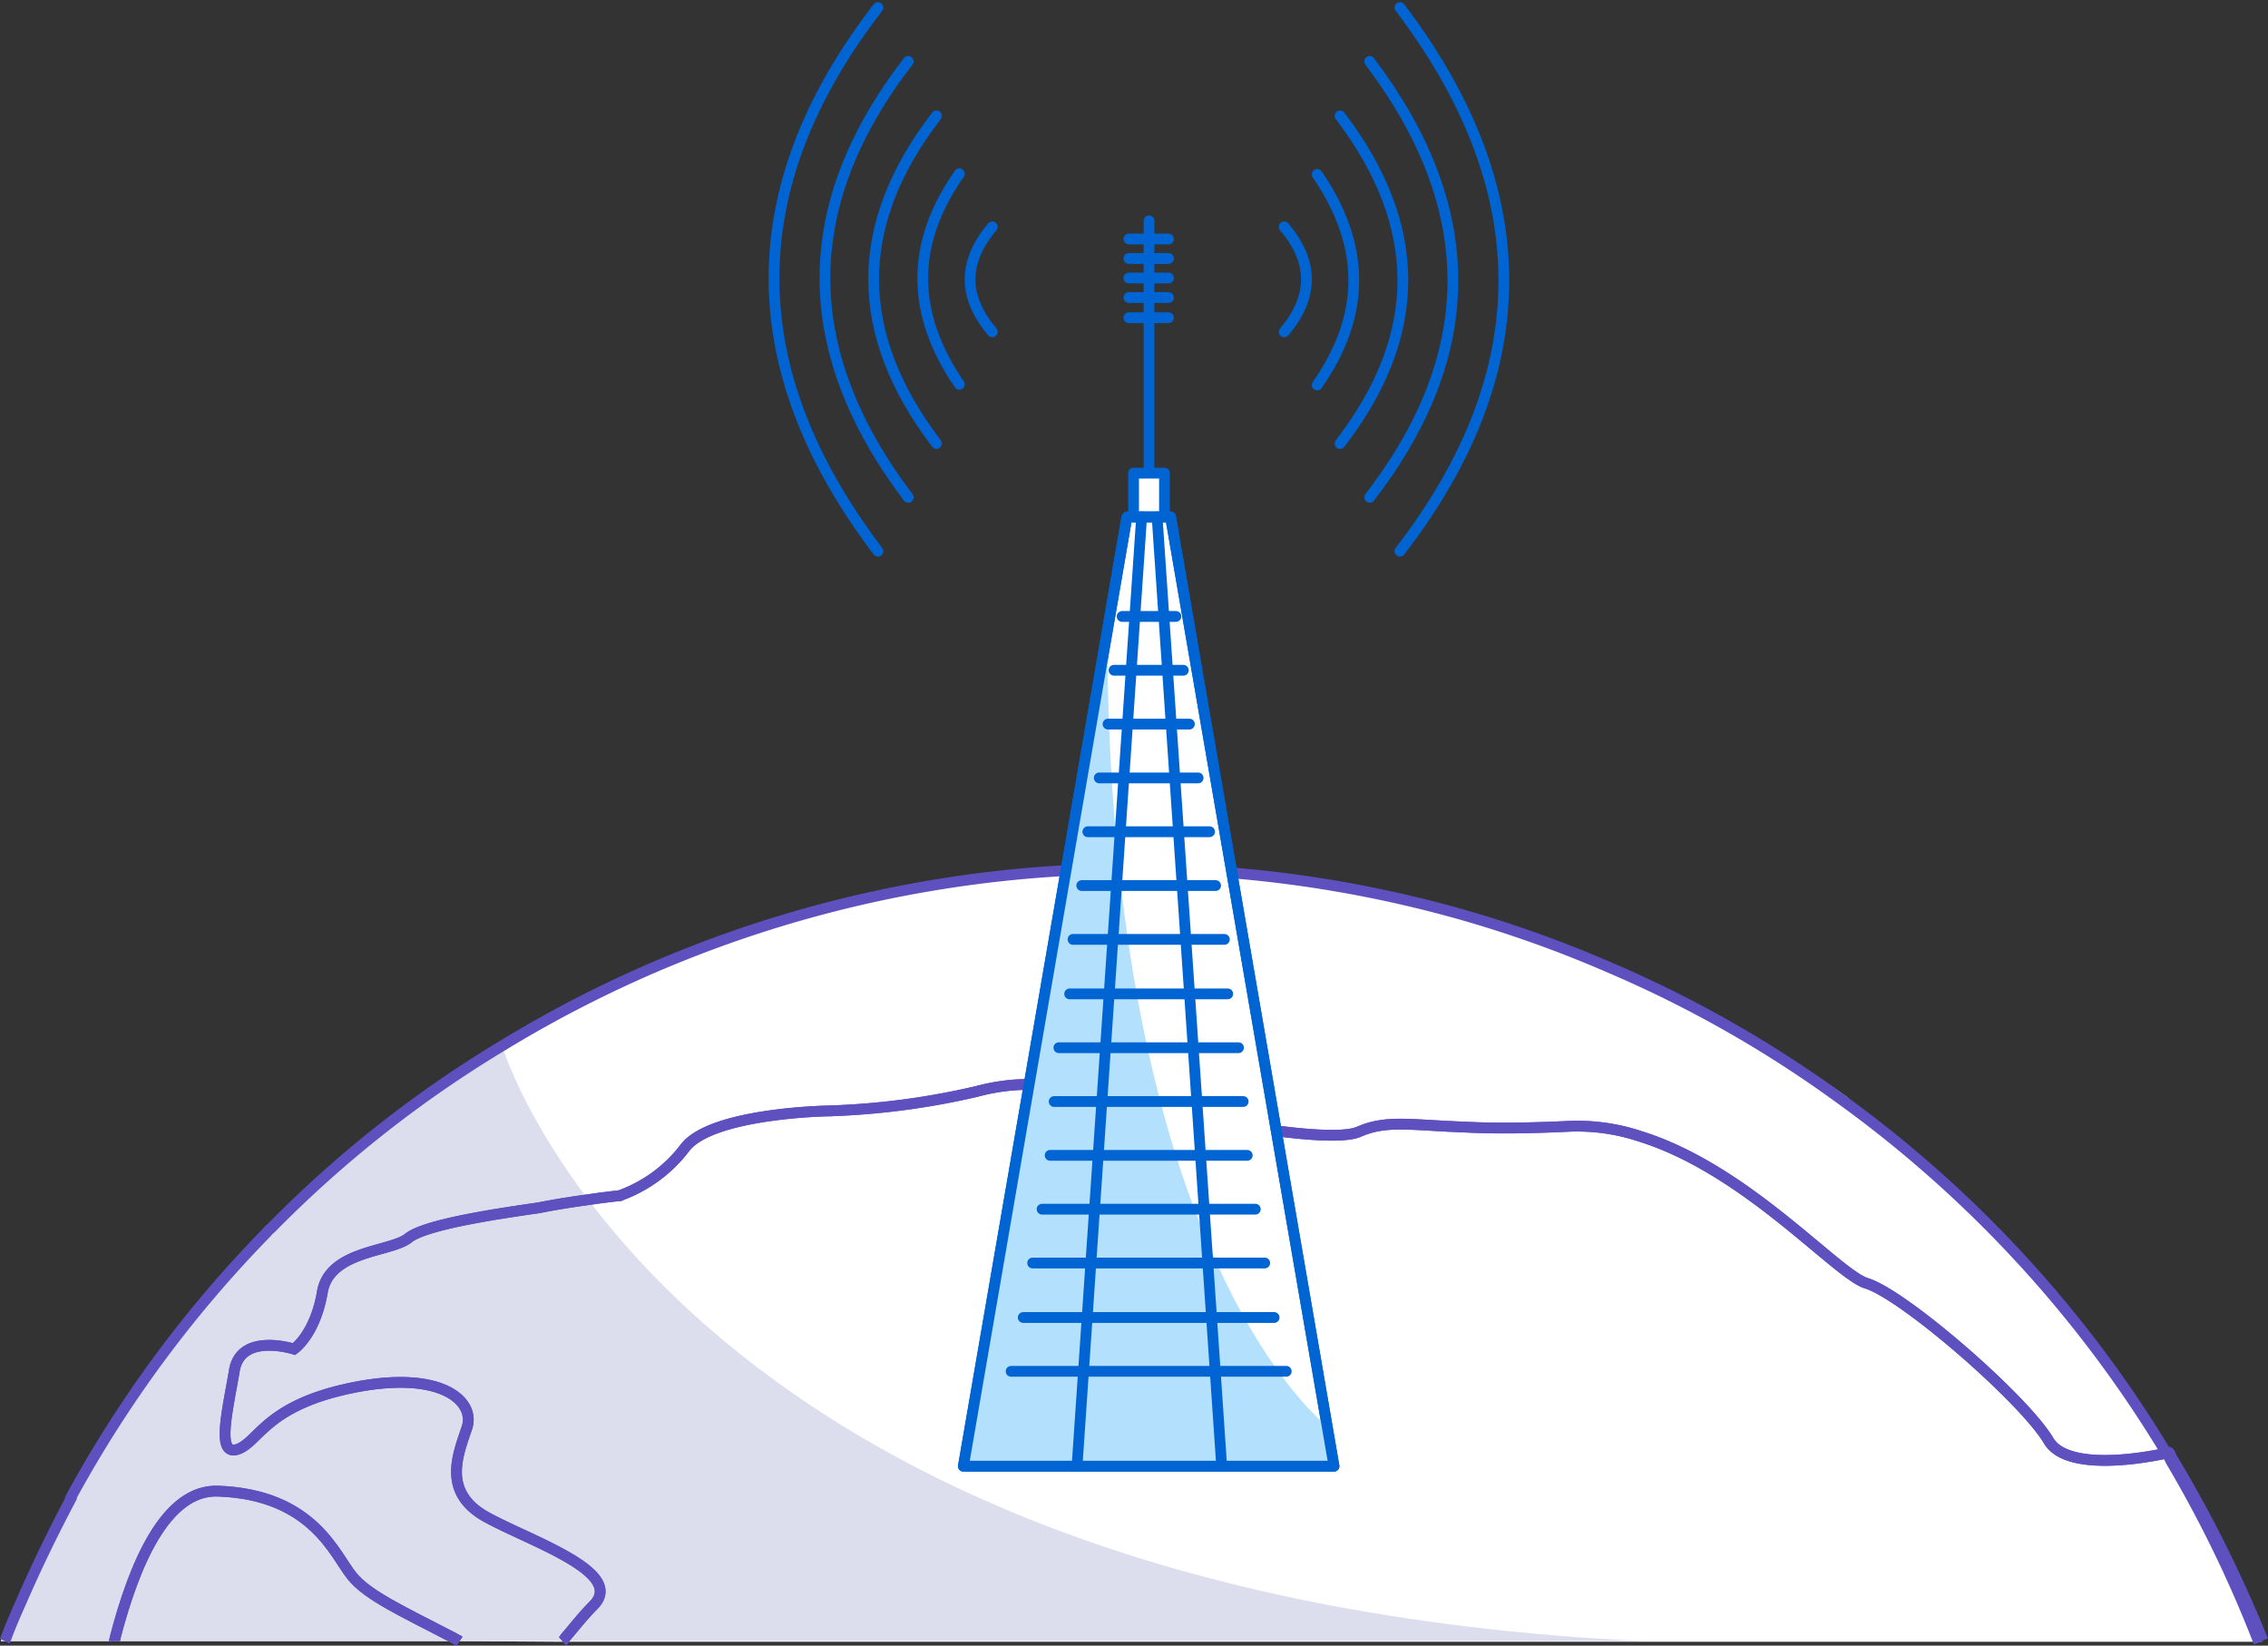 <svg xmlns="http://www.w3.org/2000/svg" width="210.407" height="152.635" viewBox="0 0 210.407 152.635"><rect x="0" y="0" width="210.407" height="152.635" fill="#333333" stroke="none"/><g id="connectivity" transform="translate(0.073 0.701)"><g id="world" transform="translate(0 79.69)"><g id="white"><path id="Path_157" data-name="Path 157" d="M42.622,208.727H0c.062-.125.062-.187.125-.312.5-1.248,1.061-2.559,1.56-3.807.062-.062.062-.187.125-.312A112.63,112.63,0,0,1,31.327,164.42a.218.218,0,0,1,.125-.062,104.957,104.957,0,0,1,10.671-8.175h.062A112.5,112.5,0,0,1,105.338,136.9c47.926,0,87.928,29.829,104.4,71.89H52.108" transform="translate(0 -136.9)" fill="#fff"></path></g><g id="white_1_" transform="translate(132.983 4.181)"><path id="white_2_" d="M215.6,143.6a115.417,115.417,0,0,1,35.945,17.286s-12.918-2.309-17.785,2.122-12.106,14.852-17.972,0C209.854,148.031,215.6,143.6,215.6,143.6Z" transform="translate(-213.099 -143.6)" fill="#fff"></path></g><g id="shade-2" transform="translate(0 16.6)"><g id="shade-2_1_"><path id="Path_158" data-name="Path 158" d="M46.491,163.5s15.289,50.859,105.775,55.228H0S14.665,181.535,46.491,163.5Z" transform="translate(0 -163.5)" fill="#dcdeee"></path></g></g><g id="stroke-2" transform="translate(0.374 0.176)"><path id="Path_159" data-name="Path 159" d="M83.5,252" transform="translate(-31.767 -180.349)" fill="none" stroke="#5e50bf" stroke-miterlimit="10" stroke-width="1"></path><path id="Path_160" data-name="Path 160" d="M.6,208.833c.062-.125.062-.187.125-.312.437-1.186.936-2.309,1.435-3.432,1.435-3.307,3-6.49,4.618-9.548v-.125a111.016,111.016,0,0,1,18.1-24.462,2.883,2.883,0,0,1,.437-.437,108.456,108.456,0,0,1,21.342-16.849,112.213,112.213,0,0,1,88.864-12.294,110.152,110.152,0,0,1,13.979,4.992,108.713,108.713,0,0,1,21.4,12.169,111.388,111.388,0,0,1,30.328,33.012,2.53,2.53,0,0,1,.312.562,113.384,113.384,0,0,1,8.175,16.849" transform="translate(-0.6 -137.182)" fill="none" stroke="#5e50bf" stroke-miterlimit="10" stroke-width="1"></path><path id="Path_161" data-name="Path 161" d="M68.3,252" transform="translate(-26.052 -180.349)" fill="none" stroke="#5e50bf" stroke-miterlimit="10" stroke-width="1"></path></g><g id="stroke-2_2_" transform="translate(10.546 20.195)"><path id="Path_162" data-name="Path 162" d="M16.9,243.614c0-.125.062-.187.062-.312,1.747-6.74,4.68-13.791,9.548-13.6,8.8.312,10.8,5.866,12.418,7.863,1.435,1.81,4.743,3.307,9.423,5.741.187.125.374.187.562.312" transform="translate(-16.9 -191.981)" fill="none" stroke="#5e50bf" stroke-miterlimit="10" stroke-width="1"></path><path id="Path_163" data-name="Path 163" d="M64.647,220.894a1.1,1.1,0,0,0,.25-.312c.811-.936,1.623-2,2.621-3,3.12-3.12-6.178-6.053-10.109-8.3-3.931-2.309-2.434-5.741-1.623-8.175s-2.309-5.367-10.484-3.744-8.8,5.055-10.8,5.741c-1.935.624-1-3.245-.312-7.176.5-3.744,5.554-2.122,5.554-2.122s1.935-1.311,2.621-5.242c.624-3.931,6.365-3.744,7.988-5.055s8.674-2.309,12.106-2.808c1.56-.312,3.183-.562,4.556-.749,1.685-.25,2.933-.374,2.933-.374A13.209,13.209,0,0,0,76,175.151c2.434-3.245,13.23-3.432,13.23-3.432a69.8,69.8,0,0,0,13.854-1.81c6.053-1.623,10.109.312,10.109.312s21.529,5.055,25.336,3.432c2.559-1.123,4.743-.624,9.86-.437,2.371.125,5.429.125,9.423-.062a18.467,18.467,0,0,1,6.864.936c9.8,3.058,18.1,12.668,20.905,13.6,3.432,1,14.727,10.8,16.974,14.665,1.56,2.5,7.426,1.872,11.108,1.061.187-.062.187.562.312.562a114.355,114.355,0,0,1,8.362,16.849" transform="translate(-23.086 -169.261)" fill="none" stroke="#5e50bf" stroke-miterlimit="10" stroke-width="1"></path></g><g id="stroke-2_24_" transform="translate(10.546 20.195)"><path id="Path_164" data-name="Path 164" d="M16.9,243.614c0-.125.062-.187.062-.312,1.747-6.74,4.68-13.791,9.548-13.6,8.8.312,10.8,5.866,12.418,7.863,1.435,1.81,4.743,3.307,9.423,5.741.187.125.374.187.562.312" transform="translate(-16.9 -191.981)" fill="none" stroke="#5e50bf" stroke-miterlimit="10" stroke-width="1"></path><path id="Path_165" data-name="Path 165" d="M64.647,220.894a1.1,1.1,0,0,0,.25-.312c.811-.936,1.623-2,2.621-3,3.12-3.12-6.178-6.053-10.109-8.3-3.931-2.309-2.434-5.741-1.623-8.175s-2.309-5.367-10.484-3.744-8.8,5.055-10.8,5.741c-1.935.624-1-3.245-.312-7.176.5-3.744,5.554-2.122,5.554-2.122s1.935-1.311,2.621-5.242c.624-3.931,6.365-3.744,7.988-5.055s8.674-2.309,12.106-2.808c1.56-.312,3.183-.562,4.556-.749,1.685-.25,2.933-.374,2.933-.374A13.209,13.209,0,0,0,76,175.151c2.434-3.245,13.23-3.432,13.23-3.432a69.8,69.8,0,0,0,13.854-1.81c6.053-1.623,10.109.312,10.109.312s21.529,5.055,25.336,3.432c2.559-1.123,4.743-.624,9.86-.437,2.371.125,5.429.125,9.423-.062a18.467,18.467,0,0,1,6.864.936c9.8,3.058,18.1,12.668,20.905,13.6,3.432,1,14.727,10.8,16.974,14.665,1.56,2.5,7.426,1.872,11.108,1.061h0a122.716,122.716,0,0,1,8.737,17.411" transform="translate(-23.086 -169.261)" fill="none" stroke="#5e50bf" stroke-miterlimit="10" stroke-width="1"></path></g></g><g id="network" transform="translate(71.734 0)"><g id="stroke-1" transform="translate(34.79 19.782)"><line id="stroke-1_89_" y1="30.516" fill="none" stroke="#0064d2" stroke-linecap="round" stroke-linejoin="round" stroke-width="1"></line></g><g id="stroke-1_20_" transform="translate(32.918 21.467)"><line id="stroke-1_29_" x2="3.682" fill="none" stroke="#0064d2" stroke-linecap="round" stroke-linejoin="round" stroke-width="1"></line></g><g id="stroke-1_23_" transform="translate(32.918 23.277)"><line id="stroke-1_87_" x2="3.682" fill="none" stroke="#0064d2" stroke-linecap="round" stroke-linejoin="round" stroke-width="1"></line></g><g id="stroke-1_24_" transform="translate(32.918 25.087)"><line id="stroke-1_27_" x2="3.682" fill="none" stroke="#0064d2" stroke-linecap="round" stroke-linejoin="round" stroke-width="1"></line></g><g id="stroke-1_26_" transform="translate(32.918 26.896)"><line id="stroke-1_84_" x2="3.682" fill="none" stroke="#0064d2" stroke-linecap="round" stroke-linejoin="round" stroke-width="1"></line></g><g id="stroke-1_30_" transform="translate(32.918 28.768)"><line id="stroke-1_25_" x2="3.682" fill="none" stroke="#0064d2" stroke-linecap="round" stroke-linejoin="round" stroke-width="1"></line></g><g id="stroke-1_32_" transform="translate(17.567 47.24)"><path id="stroke-1_81_" d="M158.264,84.962,143.1,172.952h34.385L162.321,84.9h-3.994Z" transform="translate(-143.1 -84.9)" fill="#fff" stroke="#0064d2" stroke-linecap="round" stroke-linejoin="round" stroke-width="1"></path></g><g id="shade-1_1_" transform="translate(17.567 57.225)"><path id="shade-1" d="M176.736,175.161S156.33,159.5,156.455,100.9L143.1,178.968h34.26Z" transform="translate(-143.1 -100.9)" fill="#b3e0fd"></path></g><g id="stroke-1_33_" transform="translate(33.355 43.184)"><rect id="stroke-1_80_" width="2.871" height="4.056" fill="#fff" stroke="#0064d2" stroke-linecap="round" stroke-linejoin="round" stroke-width="1"></rect></g><g id="stroke-1_34_" transform="translate(28.113 47.24)"><line id="stroke-1_21_" x1="5.991" y2="88.052" fill="none" stroke="#0064d2" stroke-linecap="round" stroke-linejoin="round" stroke-width="1"></line></g><g id="stroke-1_35_" transform="translate(35.539 47.24)"><line id="stroke-1_76_" x2="5.991" y2="88.052" fill="none" stroke="#0064d2" stroke-linecap="round" stroke-linejoin="round" stroke-width="1"></line></g><g id="stroke-1_37_" transform="translate(21.998 126.493)"><line id="stroke-1_73_" x2="25.523" fill="none" stroke="#0064d2" stroke-linecap="round" stroke-linejoin="round" stroke-width="1"></line></g><g id="stroke-1_38_" transform="translate(23.121 121.501)"><line id="stroke-1_17_" x2="23.277" fill="none" stroke="#0064d2" stroke-linecap="round" stroke-linejoin="round" stroke-width="1"></line></g><g id="stroke-1_39_" transform="translate(23.994 116.446)"><line id="stroke-1_70_" x2="21.529" fill="none" stroke="#0064d2" stroke-linecap="round" stroke-linejoin="round" stroke-width="1"></line></g><g id="stroke-1_40_" transform="translate(24.868 111.454)"><line id="stroke-1_15_" x2="19.782" fill="none" stroke="#0064d2" stroke-linecap="round" stroke-linejoin="round" stroke-width="1"></line></g><g id="stroke-1_41_" transform="translate(25.617 106.462)"><line id="stroke-1_67_" x2="18.284" fill="none" stroke="#0064d2" stroke-linecap="round" stroke-linejoin="round" stroke-width="1"></line></g><g id="stroke-1_42_" transform="translate(25.991 101.469)"><line id="stroke-1_13_" x2="17.536" fill="none" stroke="#0064d2" stroke-linecap="round" stroke-linejoin="round" stroke-width="1"></line></g><g id="stroke-1_43_" transform="translate(26.428 96.477)"><line id="stroke-1_64_" x2="16.662" fill="none" stroke="#0064d2" stroke-linecap="round" stroke-linejoin="round" stroke-width="1"></line></g><g id="stroke-1_44_" transform="translate(27.427 91.485)"><line id="stroke-1_11_" x2="14.665" fill="none" stroke="#0064d2" stroke-linecap="round" stroke-linejoin="round" stroke-width="1"></line></g><g id="stroke-1_45_" transform="translate(27.739 86.43)"><line id="stroke-1_61_" x2="14.041" fill="none" stroke="#0064d2" stroke-linecap="round" stroke-linejoin="round" stroke-width="1"></line></g><g id="stroke-1_46_" transform="translate(28.55 81.438)"><line id="stroke-1_9_" x2="12.418" fill="none" stroke="#0064d2" stroke-linecap="round" stroke-linejoin="round" stroke-width="1"></line></g><g id="stroke-1_47_" transform="translate(29.112 76.445)"><line id="stroke-1_28_" x2="11.295" fill="none" stroke="#0064d2" stroke-linecap="round" stroke-linejoin="round" stroke-width="1"></line></g><g id="stroke-1_48_" transform="translate(30.173 71.453)"><line id="stroke-1_7_" x2="9.173" fill="none" stroke="#0064d2" stroke-linecap="round" stroke-linejoin="round" stroke-width="1"></line></g><g id="stroke-1_49_" transform="translate(30.984 66.461)"><line id="stroke-1_22_" x2="7.551" fill="none" stroke="#0064d2" stroke-linecap="round" stroke-linejoin="round" stroke-width="1"></line></g><g id="stroke-1_50_" transform="translate(31.545 61.468)"><line id="stroke-1_5_" x2="6.428" fill="none" stroke="#0064d2" stroke-linecap="round" stroke-linejoin="round" stroke-width="1"></line></g><g id="stroke-1_51_" transform="translate(32.294 56.476)"><line id="stroke-1_16_" x2="4.992" fill="none" stroke="#0064d2" stroke-linecap="round" stroke-linejoin="round" stroke-width="1"></line></g><g id="stroke-1_52_" transform="translate(17.567 47.24)"><path id="stroke-1_3_" d="M158.264,84.962,143.1,172.952h34.385L162.321,84.9h-3.994Z" transform="translate(-143.1 -84.9)" fill="none" stroke="#0064d2" stroke-linecap="round" stroke-linejoin="round" stroke-width="1"></path></g><g id="stroke-1_53_" transform="translate(18.191 20.344)"><path id="stroke-1_10_" d="M146.159,51.535q-4.119-4.868,0-9.735" transform="translate(-144.1 -41.8)" fill="none" stroke="#0064d2" stroke-linecap="round" stroke-miterlimit="10" stroke-width="1"></path></g><g id="stroke-1_54_" transform="translate(13.799 15.414)"><path id="stroke-1_31_" d="M140.456,53.433c-4.493-6.552-4.556-13.042,0-19.533" transform="translate(-137.062 -33.9)" fill="none" stroke="#0064d2" stroke-linecap="round" stroke-miterlimit="10" stroke-width="1"></path></g><g id="stroke-1_55_" transform="translate(9.244 10.047)"><path id="stroke-1_4_" d="M135.589,55.691c-7.738-10.172-7.8-20.281,0-30.391" transform="translate(-129.762 -25.3)" fill="none" stroke="#0064d2" stroke-linecap="round" stroke-miterlimit="10" stroke-width="1"></path></g><g id="stroke-1_56_" transform="translate(47.334 20.344)"><path id="stroke-1_6_" d="M190.8,41.8q4.119,4.868,0,9.735" transform="translate(-190.8 -41.8)" fill="none" stroke="#0064d2" stroke-linecap="round" stroke-miterlimit="10" stroke-width="1"></path></g><g id="stroke-1_57_" transform="translate(50.392 15.476)"><path id="stroke-1_69_" d="M195.7,34c4.493,6.552,4.556,13.042,0,19.533" transform="translate(-195.7 -34)" fill="none" stroke="#0064d2" stroke-linecap="round" stroke-miterlimit="10" stroke-width="1"></path></g><g id="stroke-1_58_" transform="translate(52.513 10.047)"><path id="stroke-1_1_" d="M199.1,25.3c7.738,10.172,7.8,20.281,0,30.391" transform="translate(-199.1 -25.3)" fill="none" stroke="#0064d2" stroke-linecap="round" stroke-miterlimit="10" stroke-width="1"></path></g><g id="stroke-1_59_" transform="translate(55.259 4.992)"><path id="stroke-1_66_" d="M203.5,17.2c10.234,13.542,10.359,27.021,0,40.438" transform="translate(-203.5 -17.2)" fill="none" stroke="#0064d2" stroke-linecap="round" stroke-miterlimit="10" stroke-width="1"></path></g><g id="stroke-1_60_" transform="translate(58.067 0)"><path id="stroke-1_14_" d="M208,9.2c12.793,16.849,12.918,33.7,0,50.423" transform="translate(-208 -9.2)" fill="none" stroke="#0064d2" stroke-linecap="round" stroke-miterlimit="10" stroke-width="1"></path></g><g id="stroke-1_62_"><path id="stroke-1_18_" d="M124.591,59.623c-12.793-16.849-12.918-33.7,0-50.423" transform="translate(-114.95 -9.2)" fill="none" stroke="#0064d2" stroke-linecap="round" stroke-miterlimit="10" stroke-width="1"></path></g><g id="stroke-1_63_" transform="translate(4.727 4.992)"><path id="stroke-1_12_" d="M130.247,57.638c-10.234-13.542-10.359-27.021,0-40.438" transform="translate(-122.525 -17.2)" fill="none" stroke="#0064d2" stroke-linecap="round" stroke-miterlimit="10" stroke-width="1"></path></g></g></g></svg>